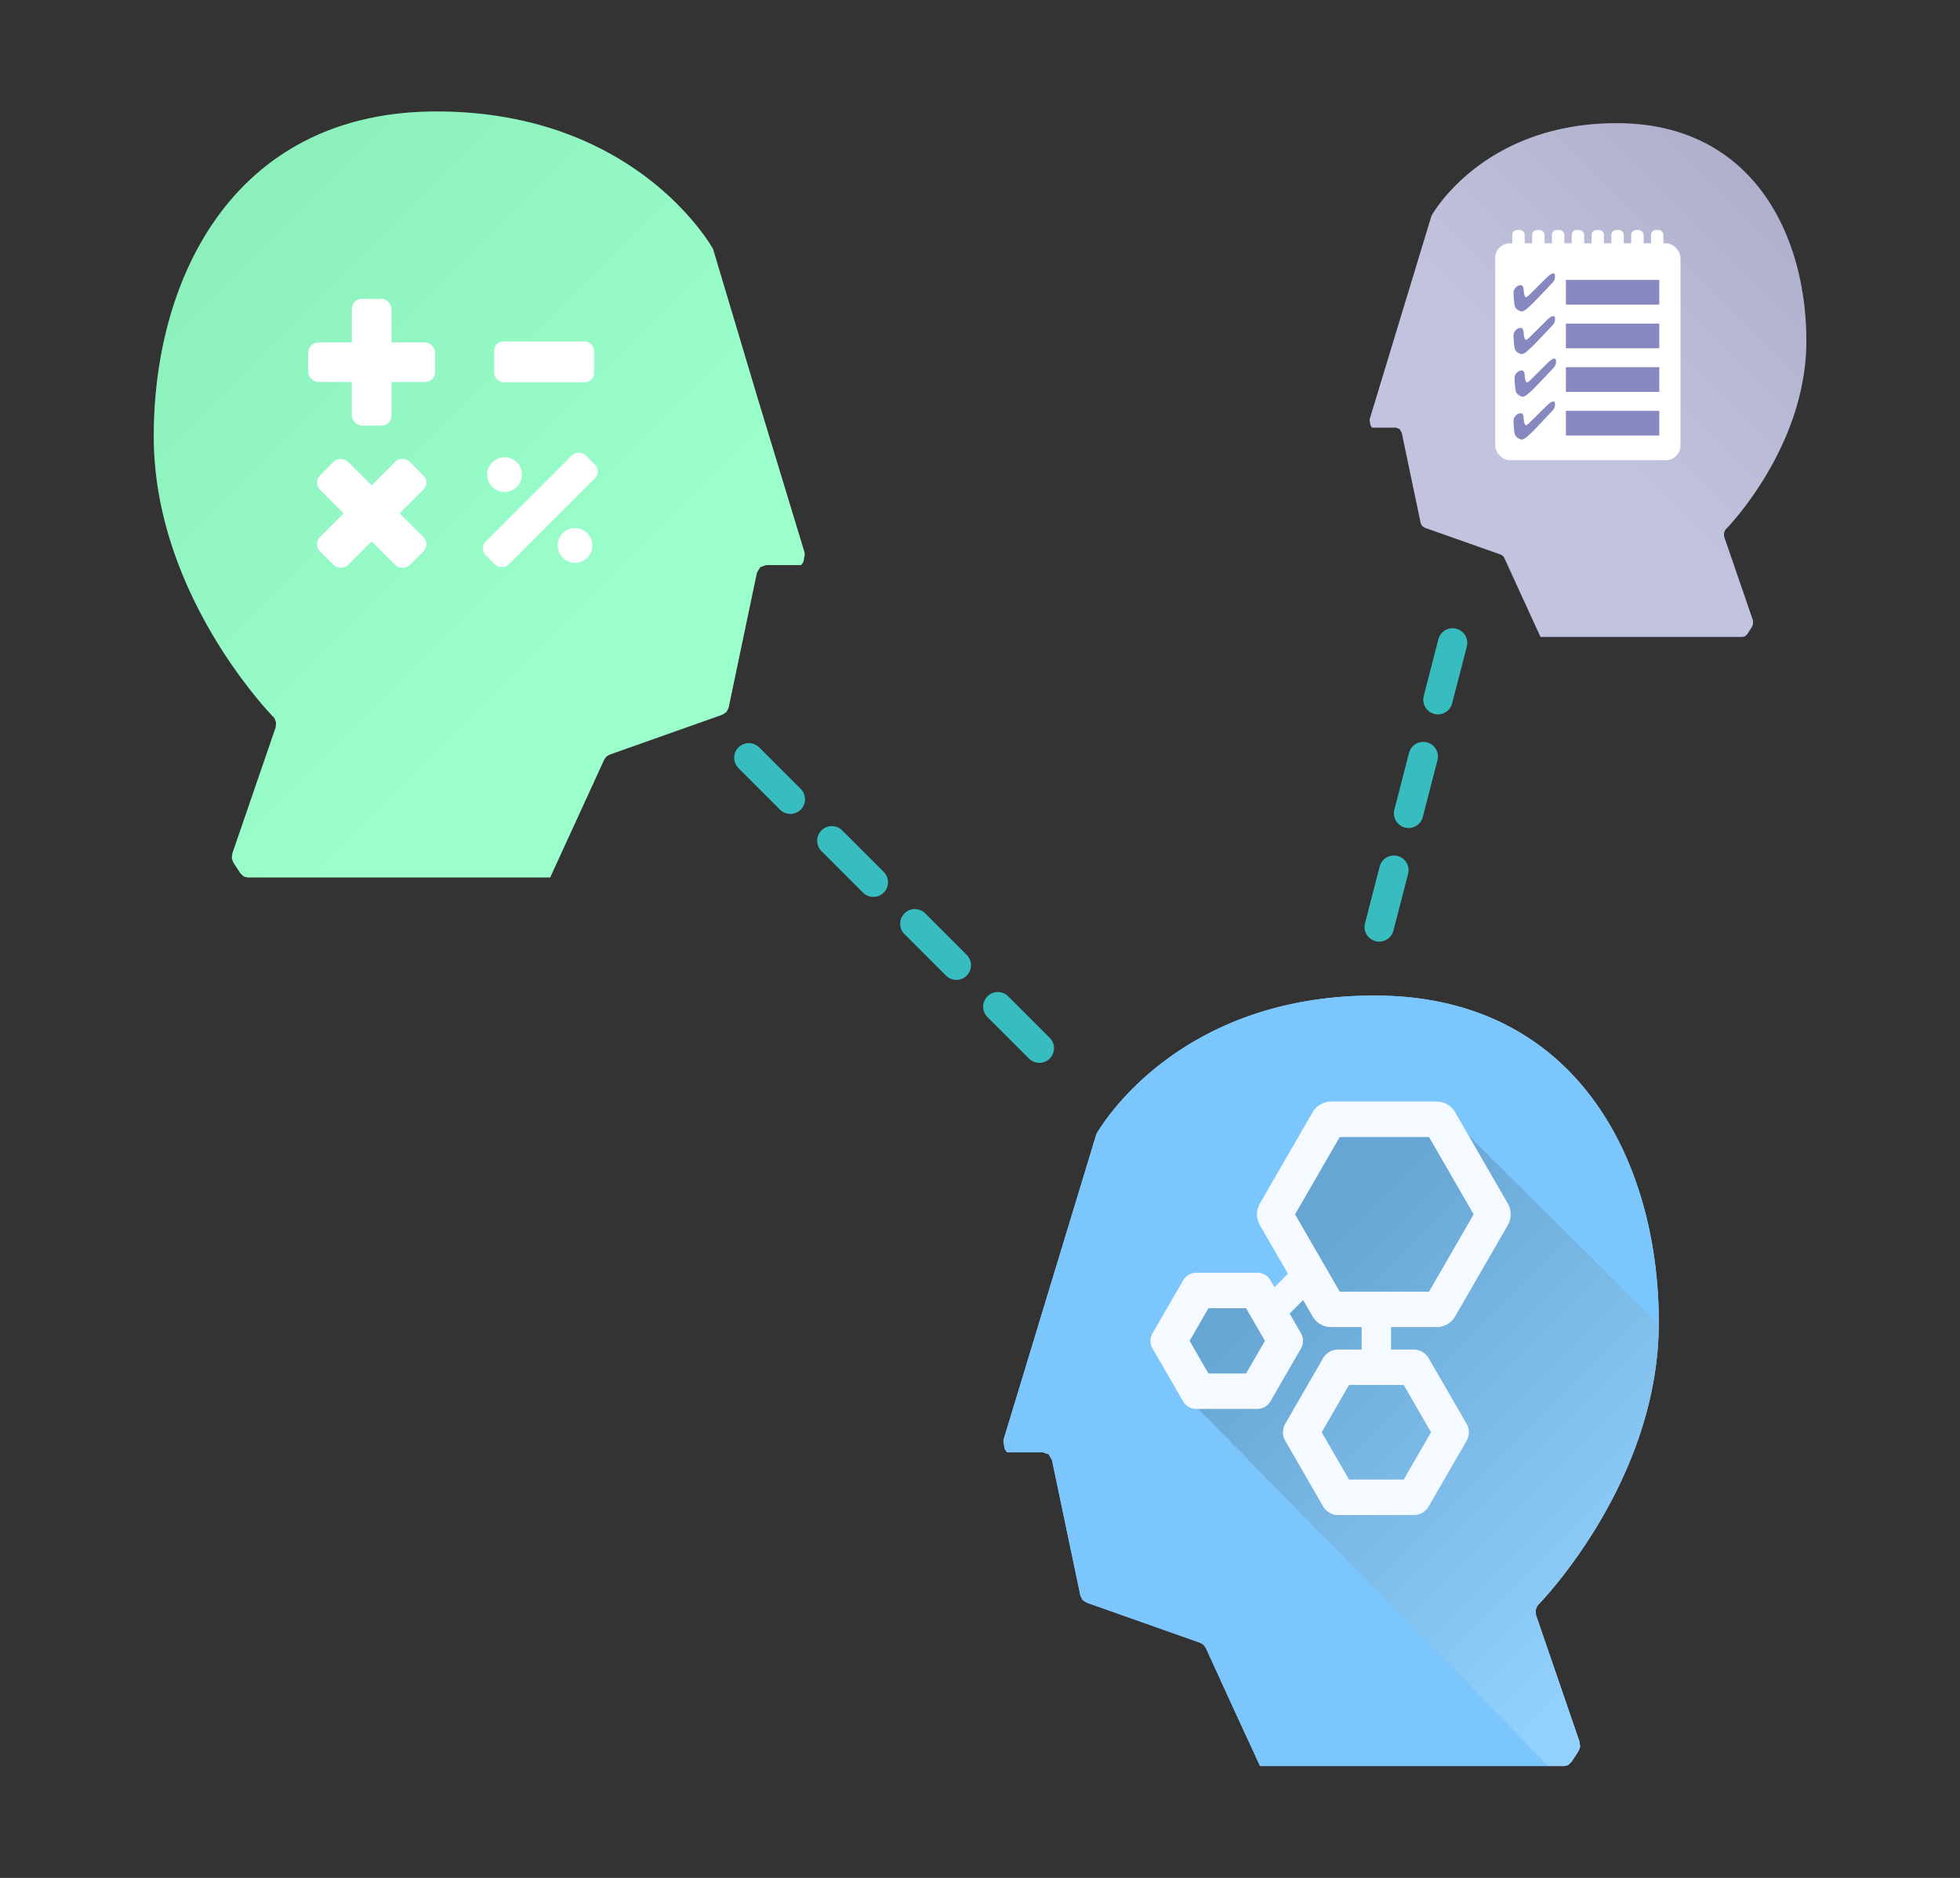 <svg xmlns="http://www.w3.org/2000/svg" xmlns:xlink="http://www.w3.org/1999/xlink" viewBox="0 0 667.95 640.12"><rect x="0" y="0" width="667.95" height="640.12" fill="#333333" stroke="none"/><defs><style>.cls-1,.cls-10,.cls-18,.cls-19{fill:none;}.cls-2{isolation:isolate;}.cls-3{fill:#f4faff;}.cls-4{fill:#8789c0;}.cls-5{opacity:0.49;}.cls-14,.cls-17,.cls-5,.cls-8{mix-blend-mode:multiply;}.cls-6{fill:url(#linear-gradient);}.cls-7{fill:#87ffc1;}.cls-17,.cls-8{opacity:0.17;}.cls-9{fill:url(#linear-gradient-2);}.cls-10{stroke:#37bdc0;stroke-linecap:round;stroke-linejoin:round;stroke-width:10px;stroke-dasharray:20 20;}.cls-11{fill:#fff;}.cls-12{fill:#8688bf;}.cls-13{fill:#7cc6fe;}.cls-14{opacity:0.25;}.cls-15{fill:url(#linear-gradient-3);}.cls-16{clip-path:url(#clip-path);}.cls-17{fill:url(#linear-gradient-4);}.cls-18,.cls-19{stroke:#f4faff;stroke-miterlimit:10;}.cls-18{stroke-width:10.02px;}.cls-19{stroke-width:4.13px;}</style><linearGradient id="linear-gradient" x1="535.89" y1="149.65" x2="1023.38" y2="-337.84" gradientUnits="userSpaceOnUse"><stop offset="0" stop-color="#fff"/><stop offset="1"/></linearGradient><linearGradient id="linear-gradient-2" x1="191.72" y1="219.02" x2="-183.39" y2="-156.09" xlink:href="#linear-gradient"/><linearGradient id="linear-gradient-3" x1="474.2" y1="472.44" x2="908.08" y2="38.55" xlink:href="#linear-gradient"/><clipPath id="clip-path"><path class="cls-1" d="M468.4,339.36c69,0,96.9,56.56,96.9,111.42S524,547.25,524,547.25l-.13.21a2.17,2.17,0,0,0-.1.23l-.23.58-.23.58v.1l.06.62.06.62a2.18,2.18,0,0,0,0,.25,2.14,2.14,0,0,0,.07.24l7.39,21.52,7.39,21.52a2.18,2.18,0,0,1,.07.23,2.15,2.15,0,0,1,0,.24l.06.6.06.6v.1l-.21.57-.21.57a2.12,2.12,0,0,1-.1.22l-.12.21-1.08,1.66-1.08,1.66-.16.21-.18.19-.49.45-.49.45,0,0,0,0-.64.16-.64.16-.26,0-.27,0H429.42L420.2,582,411,561.88l-.1-.19-.12-.18-.32-.43-.32-.43,0,0,0,0-.46-.28-.46-.28-.19-.1-.2-.08-19.15-6.77-19.15-6.77-.25-.11-.24-.14-.56-.38-.56-.38,0,0,0,0-.3-.61-.3-.61a2.13,2.13,0,0,1-.18-.52l-4.79-22.84-4.79-22.84a2.13,2.13,0,0,0-.27-.67l-.47-.77-.47-.77-.84-.3-.84-.3a2.14,2.14,0,0,0-.71-.12H343.17l-.23-.32-.23-.32a2.14,2.14,0,0,1-.39-.91l-.16-.93-.16-.93a2.13,2.13,0,0,1,.06-1l15.79-52,15.79-52S399.39,339.36,468.4,339.36Z"/></clipPath><linearGradient id="linear-gradient-4" x1="567.49" y1="546.45" x2="445.36" y2="424.31" xlink:href="#linear-gradient"/></defs><title>Artboard 2 copy 7</title><g class="cls-2"><g id="Layer_1" data-name="Layer 1"><path class="cls-3" d="M734.55,695a5.15,5.15,0,0,0,4.58-2.49l17.94-31a5.22,5.22,0,0,0,0-5.25l-17.94-30.84a5.09,5.09,0,0,0-4.58-2.41H698.66a5.1,5.1,0,0,0-4.58,2.43l-17.94,31a5.19,5.19,0,0,0,0,5.24l9.22,16-7.63,7.61-1.58-2.7a3,3,0,0,0-2.66-1.51H652.63a3,3,0,0,0-2.66,1.5l-10.43,18a3.06,3.06,0,0,0,0,3.07l10.43,18a3,3,0,0,0,2.66,1.43h20.86a3,3,0,0,0,2.66-1.44l10.43-18a3,3,0,0,0,0-3.05l-3.67-6.34,7.63-7.62,3.53,6a5.16,5.16,0,0,0,4.58,2.5h10.28v12h-8a3.84,3.84,0,0,0-3.29,1.94l-12.9,22.36a3.82,3.82,0,0,0,0,3.81l12.9,22.16A3.65,3.65,0,0,0,701,759h25.8a3.64,3.64,0,0,0,3.29-1.72L743,735a3.72,3.72,0,0,0,0-3.76l-12.9-22.36a3.82,3.82,0,0,0-3.29-1.91h-7.84V695Zm-65.06,18H656.64l-6.42-11,6.42-11h12.84l6.42,11Zm63,20-9.31,16H704.57l-9.31-16,9.31-16H723.2Zm-46.33-74,15.21-26h30.43L747,659l-15.21,26H701.39Z"/><path class="cls-4" d="M551,42c46,0,64.58,37.69,64.58,74.25S588,180.56,588,180.56l-.09.14-.07.15-.15.39-.15.39v.07l0,.42,0,.42a1.45,1.45,0,0,0,0,.17,1.43,1.43,0,0,0,0,.16l4.93,14.34,4.93,14.34a1.46,1.46,0,0,1,0,.16,1.43,1.43,0,0,1,0,.16l0,.4,0,.4v.07l-.14.38-.14.38-.06.15-.08.14-.72,1.11-.72,1.11-.11.14-.12.13-.32.3-.32.3h0l0,0-.43.11-.43.11-.17,0H525l-6.15-13.41-6.14-13.41-.07-.13-.08-.12-.21-.29-.21-.29,0,0,0,0-.31-.18-.31-.18-.13-.07-.13-.05-12.76-4.51-12.76-4.51-.17-.07-.16-.09-.38-.25-.38-.25,0,0,0,0-.2-.41-.2-.41a1.42,1.42,0,0,1-.12-.34l-3.19-15.22-3.19-15.22a1.42,1.42,0,0,0-.18-.45l-.31-.51-.31-.51-.56-.2-.56-.2-.23-.06-.24,0h-7.76l-.16-.21-.16-.21a1.42,1.42,0,0,1-.26-.6l-.11-.62-.11-.62a1.42,1.42,0,0,1,0-.66l10.52-34.63,10.52-34.63S505,42,551,42Z"/><g class="cls-5"><path class="cls-6" d="M551,42c46,0,64.58,37.69,64.58,74.25S588,180.56,588,180.56l-.09.14-.07.15-.15.39-.15.39v.07l0,.42,0,.42a1.45,1.45,0,0,0,0,.17,1.43,1.43,0,0,0,0,.16l4.93,14.34,4.93,14.34a1.46,1.46,0,0,1,0,.16,1.43,1.43,0,0,1,0,.16l0,.4,0,.4v.07l-.14.38-.14.38-.06.15-.08.14-.72,1.11-.72,1.11-.11.14-.12.13-.32.3-.32.3h0l0,0-.43.11-.43.11-.17,0H525l-6.15-13.41-6.14-13.41-.07-.13-.08-.12-.21-.29-.21-.29,0,0,0,0-.31-.18-.31-.18-.13-.07-.13-.05-12.76-4.51-12.76-4.51-.17-.07-.16-.09-.38-.25-.38-.25,0,0,0,0-.2-.41-.2-.41a1.42,1.42,0,0,1-.12-.34l-3.19-15.22-3.19-15.22a1.42,1.42,0,0,0-.18-.45l-.31-.51-.31-.51-.56-.2-.56-.2-.23-.06-.24,0h-7.76l-.16-.21-.16-.21a1.42,1.42,0,0,1-.26-.6l-.11-.62-.11-.62a1.42,1.42,0,0,1,0-.66l10.52-34.63,10.52-34.63S505,42,551,42Z"/></g><path class="cls-7" d="M148.73,38C80.13,38,52.4,94.2,52.4,148.74s41,95.91,41,95.91l.13.21a2.16,2.16,0,0,1,.1.23l.23.58.23.58v.1l-.06.62-.06.62a2.17,2.17,0,0,1,0,.25,2.13,2.13,0,0,1-.07.24l-7.35,21.39-7.35,21.39a2.17,2.17,0,0,0-.07.23,2.14,2.14,0,0,0,0,.24l-.06.6-.06.6v.1l.21.56.21.56a2.11,2.11,0,0,0,.09.22l.12.21,1.07,1.65,1.07,1.65.16.21.18.19.48.45.48.45,0,0,0,0,.64.16.64.16.26,0,.26,0H187.49l9.17-20,9.17-20,.1-.19.12-.18.31-.43.31-.43,0,0,0,0,.46-.27.46-.27.19-.1.2-.08,19-6.73,19-6.73.25-.11.23-.14.56-.38.56-.38,0,0,0,0,.3-.61.3-.61a2.12,2.12,0,0,0,.18-.51l4.76-22.71,4.76-22.71a2.12,2.12,0,0,1,.27-.67l.46-.76.46-.76.84-.3.84-.3a2.13,2.13,0,0,1,.71-.12h11.58l.23-.32.23-.32a2.12,2.12,0,0,0,.39-.9l.16-.93.16-.93a2.12,2.12,0,0,0-.06-1l-15.7-51.66L243,84.88S217.34,38,148.73,38Z"/><g class="cls-8"><path class="cls-9" d="M148.73,38C80.13,38,52.4,94.2,52.4,148.74s41,95.91,41,95.91l.13.21a2.16,2.16,0,0,1,.1.23l.23.58.23.58v.1l-.06.62-.06.62a2.17,2.17,0,0,1,0,.25,2.13,2.13,0,0,1-.07.24l-7.35,21.39-7.35,21.39a2.17,2.17,0,0,0-.07.23,2.14,2.14,0,0,0,0,.24l-.06.6-.06.6v.1l.21.56.21.56a2.11,2.11,0,0,0,.09.22l.12.21,1.07,1.65,1.07,1.65.16.21.18.19.48.45.48.45,0,0,0,0,.64.16.64.16.26,0,.26,0H187.49l9.17-20,9.17-20,.1-.19.12-.18.31-.43.31-.43,0,0,0,0,.46-.27.46-.27.19-.1.2-.08,19-6.73,19-6.73.25-.11.23-.14.56-.38.56-.38,0,0,0,0,.3-.61.3-.61a2.12,2.12,0,0,0,.18-.51l4.76-22.71,4.76-22.71a2.12,2.12,0,0,1,.27-.67l.46-.76.46-.76.84-.3.84-.3a2.13,2.13,0,0,1,.71-.12h11.58l.23-.32.23-.32a2.12,2.12,0,0,0,.39-.9l.16-.93.16-.93a2.12,2.12,0,0,0-.06-1l-15.7-51.66L243,84.88S217.34,38,148.73,38Z"/></g><line class="cls-10" x1="255.2" y1="258.31" x2="355.71" y2="358.82"/><line class="cls-10" x1="495.03" y1="219.15" x2="468.88" y2="320.42"/><rect class="cls-11" x="160.06" y="168.3" width="48.17" height="11.07" rx="3.29" ry="3.29" transform="translate(-68.99 181.1) rotate(-45)"/><circle class="cls-11" cx="171.96" cy="161.79" r="5.92"/><circle class="cls-11" cx="195.96" cy="185.94" r="5.92"/><rect class="cls-11" x="119.91" y="101.86" width="13.5" height="43.23" rx="3.44" ry="3.44"/><rect class="cls-11" x="105.05" y="116.72" width="43.23" height="13.49" rx="3.44" ry="3.44"/><rect class="cls-11" x="168.41" y="116.39" width="34.04" height="13.89" rx="3.1" ry="3.1"/><rect class="cls-11" x="105.05" y="168.25" width="43.23" height="13.5" rx="3.44" ry="3.44" transform="translate(-86.64 140.81) rotate(-45)"/><rect class="cls-11" x="119.92" y="153.39" width="13.5" height="43.23" rx="3.44" ry="3.44" transform="translate(-86.65 140.84) rotate(-45)"/><rect class="cls-11" x="509.56" y="82.93" width="63.13" height="73.94" rx="5.01" ry="5.01"/><rect class="cls-11" x="515.37" y="78.41" width="4.23" height="8.06" rx="1.65" ry="1.65"/><rect class="cls-11" x="522.13" y="78.41" width="4.23" height="8.06" rx="1.65" ry="1.65"/><rect class="cls-11" x="528.88" y="78.41" width="4.23" height="8.06" rx="1.65" ry="1.65"/><rect class="cls-11" x="535.63" y="78.41" width="4.23" height="8.06" rx="1.65" ry="1.65"/><rect class="cls-11" x="542.39" y="78.41" width="4.23" height="8.06" rx="1.65" ry="1.65"/><rect class="cls-11" x="549.14" y="78.41" width="4.23" height="8.06" rx="1.65" ry="1.65"/><rect class="cls-11" x="555.9" y="78.41" width="4.23" height="8.06" rx="1.65" ry="1.65"/><rect class="cls-11" x="562.65" y="78.41" width="4.23" height="8.06" rx="1.65" ry="1.65"/><rect class="cls-12" x="533.64" y="95.42" width="31.83" height="8.41"/><rect class="cls-12" x="533.64" y="110.3" width="31.83" height="8.41"/><rect class="cls-12" x="533.64" y="125.17" width="31.83" height="8.41"/><rect class="cls-12" x="533.64" y="140.05" width="31.83" height="8.41"/><path class="cls-12" d="M529.93,94.46a2.94,2.94,0,0,1-.94,2l-.1.1-5.49,5.78a33.74,33.74,0,0,1-3,2.84,3.73,3.73,0,0,1-1.73,1,2.64,2.64,0,0,1-1.32-.5,2.53,2.53,0,0,1-1-1,8.18,8.18,0,0,1-.37-1.88,25.94,25.94,0,0,1-.17-3.12,2.39,2.39,0,0,1,.76-1.69,2.33,2.33,0,0,1,1.69-.78q.88,0,1,1.61c0,.12,0,.21,0,.27a8.12,8.12,0,0,0,.33,1.72c.13.33.29.49.51.49a1.16,1.16,0,0,0,.5-.29,11.54,11.54,0,0,0,.87-.79l5.64-5.59a8.65,8.65,0,0,1,1.27-1.07,1.87,1.87,0,0,1,1-.36.43.43,0,0,1,.42.22,1.62,1.62,0,0,1,.13.74Z"/><path class="cls-12" d="M529.93,109a2.93,2.93,0,0,1-.94,2l-.1.1-5.49,5.78a34.33,34.33,0,0,1-3,2.84,3.72,3.72,0,0,1-1.73,1,2.62,2.62,0,0,1-1.32-.5,2.52,2.52,0,0,1-1-1,8.18,8.18,0,0,1-.37-1.88,26,26,0,0,1-.17-3.12,2.39,2.39,0,0,1,.76-1.69,2.33,2.33,0,0,1,1.69-.77q.88,0,1,1.61c0,.12,0,.21,0,.27a8.1,8.1,0,0,0,.33,1.72c.13.33.29.49.51.49a1.17,1.17,0,0,0,.5-.29,11.19,11.19,0,0,0,.87-.79l5.64-5.58a8.52,8.52,0,0,1,1.27-1.07,1.86,1.86,0,0,1,1-.37.44.44,0,0,1,.42.22,1.61,1.61,0,0,1,.13.75Z"/><path class="cls-12" d="M529.93,138.05a2.94,2.94,0,0,1-.94,2l-.1.1L523.4,146a34,34,0,0,1-3,2.84,3.71,3.71,0,0,1-1.73,1,2.62,2.62,0,0,1-1.32-.5,2.53,2.53,0,0,1-1-1,8.2,8.2,0,0,1-.37-1.88,26,26,0,0,1-.17-3.12,2.39,2.39,0,0,1,.76-1.69,2.33,2.33,0,0,1,1.69-.78q.88,0,1,1.61c0,.12,0,.22,0,.27a8.09,8.09,0,0,0,.33,1.72c.13.33.29.49.51.49a1.16,1.16,0,0,0,.5-.29,11.11,11.11,0,0,0,.87-.79l5.64-5.58a8.52,8.52,0,0,1,1.27-1.07,1.86,1.86,0,0,1,1-.37.44.44,0,0,1,.42.22,1.61,1.61,0,0,1,.13.75Z"/><path class="cls-12" d="M530.27,123.52a2.94,2.94,0,0,1-.94,2l-.09.1-5.49,5.78a33.74,33.74,0,0,1-3,2.84,3.73,3.73,0,0,1-1.73,1,2.62,2.62,0,0,1-1.32-.5,2.53,2.53,0,0,1-1-1,8.2,8.2,0,0,1-.37-1.88,26.21,26.21,0,0,1-.17-3.12,2.39,2.39,0,0,1,.76-1.69,2.33,2.33,0,0,1,1.69-.78q.88,0,1,1.61c0,.12,0,.21,0,.27a8,8,0,0,0,.33,1.72c.12.33.29.49.51.49a1.15,1.15,0,0,0,.5-.29,11.42,11.42,0,0,0,.87-.79l5.64-5.59a8.48,8.48,0,0,1,1.27-1.07,1.86,1.86,0,0,1,1-.36.44.44,0,0,1,.42.22,1.62,1.62,0,0,1,.12.74Z"/><path class="cls-13" d="M468.4,339.36c69,0,96.9,56.56,96.9,111.42S524,547.25,524,547.25l-.13.21a2.17,2.17,0,0,0-.1.23l-.23.58-.23.58v.1l.06.62.06.62a2.18,2.18,0,0,0,0,.25,2.14,2.14,0,0,0,.07.24l7.39,21.52,7.39,21.52a2.18,2.18,0,0,1,.07.23,2.15,2.15,0,0,1,0,.24l.06.6.06.6v.1l-.21.57-.21.57a2.12,2.12,0,0,1-.1.22l-.12.21-1.08,1.66-1.08,1.66-.16.21-.18.19-.49.45-.49.45,0,0,0,0-.64.16-.64.16-.26,0-.27,0H429.42L420.2,582,411,561.88l-.1-.19-.12-.18-.32-.43-.32-.43,0,0,0,0-.46-.28-.46-.28-.19-.1-.2-.08-19.15-6.77-19.15-6.77-.25-.11-.24-.14-.56-.38-.56-.38,0,0,0,0-.3-.61-.3-.61a2.13,2.13,0,0,1-.18-.52l-4.79-22.84-4.79-22.84a2.13,2.13,0,0,0-.27-.67l-.47-.77-.47-.77-.84-.3-.84-.3a2.14,2.14,0,0,0-.71-.12H343.17l-.23-.32-.23-.32a2.14,2.14,0,0,1-.39-.91l-.16-.93-.16-.93a2.13,2.13,0,0,1,.06-1l15.79-52,15.79-52S399.39,339.36,468.4,339.36Z"/><g class="cls-14"><path class="cls-15" d="M468.4,339.36c69,0,96.9,56.56,96.9,111.42S524,547.25,524,547.25l-.13.21a2.17,2.17,0,0,0-.1.23l-.23.58-.23.58v.1l.06.62.06.62a2.18,2.18,0,0,0,0,.25,2.14,2.14,0,0,0,.07.24l7.39,21.52,7.39,21.52a2.18,2.18,0,0,1,.07.23,2.15,2.15,0,0,1,0,.24l.06.6.06.6v.1l-.21.57-.21.57a2.12,2.12,0,0,1-.1.22l-.12.21-1.08,1.66-1.08,1.66-.16.21-.18.19-.49.45-.49.45,0,0,0,0-.64.16-.64.16-.26,0-.27,0H429.42L420.2,582,411,561.88l-.1-.19-.12-.18-.32-.43-.32-.43,0,0,0,0-.46-.28-.46-.28-.19-.1-.2-.08-19.15-6.77-19.15-6.77-.25-.11-.24-.14-.56-.38-.56-.38,0,0,0,0-.3-.61-.3-.61a2.13,2.13,0,0,1-.18-.52l-4.79-22.84-4.79-22.84a2.13,2.13,0,0,0-.27-.67l-.47-.77-.47-.77-.84-.3-.84-.3a2.14,2.14,0,0,0-.71-.12H343.17l-.23-.32-.23-.32a2.14,2.14,0,0,1-.39-.91l-.16-.93-.16-.93a2.13,2.13,0,0,1,.06-1l15.79-52,15.79-52S399.39,339.36,468.4,339.36Z"/></g><path class="cls-13" d="M468.4,339.36c69,0,96.9,56.56,96.9,111.42S524,547.25,524,547.25l-.13.21a2.17,2.17,0,0,0-.1.23l-.23.58-.23.58v.1l.06.62.06.62a2.18,2.18,0,0,0,0,.25,2.14,2.14,0,0,0,.07.24l7.39,21.52,7.39,21.52a2.18,2.18,0,0,1,.07.23,2.15,2.15,0,0,1,0,.24l.06.6.06.6v.1l-.21.57-.21.57a2.12,2.12,0,0,1-.1.22l-.12.21-1.08,1.66-1.08,1.66-.16.21-.18.19-.49.45-.49.45,0,0,0,0-.64.16-.64.16-.26,0-.27,0H429.42L420.2,582,411,561.88l-.1-.19-.12-.18-.32-.43-.32-.43,0,0,0,0-.46-.28-.46-.28-.19-.1-.2-.08-19.15-6.77-19.15-6.77-.25-.11-.24-.14-.56-.38-.56-.38,0,0,0,0-.3-.61-.3-.61a2.13,2.13,0,0,1-.18-.52l-4.79-22.84-4.79-22.84a2.13,2.13,0,0,0-.27-.67l-.47-.77-.47-.77-.84-.3-.84-.3a2.14,2.14,0,0,0-.71-.12H343.17l-.23-.32-.23-.32a2.14,2.14,0,0,1-.39-.91l-.16-.93-.16-.93a2.13,2.13,0,0,1,.06-1l15.79-52,15.79-52S399.39,339.36,468.4,339.36Z"/><g class="cls-16"><path class="cls-17" d="M672,633h.35a5.26,5.26,0,0,0,4.58-2.61l17.94-31.06a5.28,5.28,0,0,0,0-5.28L676.9,563.31a4.27,4.27,0,0,0-.78-1,4.62,4.62,0,0,0-1.31-1.39,4.54,4.54,0,0,0-1.05-1,4.45,4.45,0,0,0-.49-.55A4.84,4.84,0,0,0,672,558a4.76,4.76,0,0,0-1.05-1,4.69,4.69,0,0,0-1.05-1,4.6,4.6,0,0,0-1.05-1,4.54,4.54,0,0,0-1.05-1,4.44,4.44,0,0,0-.49-.55,4.83,4.83,0,0,0-1.31-1.4,4.76,4.76,0,0,0-1.05-1,4.69,4.69,0,0,0-1.05-1,4.6,4.6,0,0,0-1.05-1,4.51,4.51,0,0,0-.49-.55A4.91,4.91,0,0,0,661,547a4.82,4.82,0,0,0-1.05-1,4.73,4.73,0,0,0-1.05-1,4.66,4.66,0,0,0-1.05-1,4.59,4.59,0,0,0-1.05-1,4.44,4.44,0,0,0-.49-.55A4.9,4.9,0,0,0,655,541a4.81,4.81,0,0,0-1.05-1,4.74,4.74,0,0,0-1.05-1,4.66,4.66,0,0,0-1.05-1,4.58,4.58,0,0,0-1.05-1,4.48,4.48,0,0,0-.49-.55A4.89,4.89,0,0,0,649,535a4.8,4.8,0,0,0-1.05-1,4.74,4.74,0,0,0-1.05-1,4.65,4.65,0,0,0-1.05-1,4.56,4.56,0,0,0-.49-.55A5,5,0,0,0,644,530a4.88,4.88,0,0,0-1.05-1,4.8,4.8,0,0,0-1.05-1,4.72,4.72,0,0,0-1.05-1,4.63,4.63,0,0,0-1.05-1,4.51,4.51,0,0,0-.49-.55A5,5,0,0,0,638,524a4.86,4.86,0,0,0-1.05-1,4.76,4.76,0,0,0-1.05-1,4.69,4.69,0,0,0-1.05-1,4.62,4.62,0,0,0-1.05-1,4.53,4.53,0,0,0-.49-.55A4.94,4.94,0,0,0,632,518a4.86,4.86,0,0,0-1.05-1,4.78,4.78,0,0,0-1.05-1,4.69,4.69,0,0,0-1.05-1,4.6,4.6,0,0,0-1.05-1,4.53,4.53,0,0,0-.49-.55A4.93,4.93,0,0,0,626,512a4.84,4.84,0,0,0-1.05-1,4.76,4.76,0,0,0-1.05-1,4.68,4.68,0,0,0-1.05-1,4.62,4.62,0,0,0-.49-.55A5,5,0,0,0,621,507a4.9,4.9,0,0,0-1.05-1,4.83,4.83,0,0,0-1.05-1,4.75,4.75,0,0,0-1.05-1,4.66,4.66,0,0,0-1.05-1,4.55,4.55,0,0,0-.49-.55A5,5,0,0,0,615,501a4.9,4.9,0,0,0-1.05-1,4.81,4.81,0,0,0-1.05-1,4.73,4.73,0,0,0-1.05-1,4.66,4.66,0,0,0-1.05-1,4.61,4.61,0,0,0-.49-.55A5,5,0,0,0,609,495a4.91,4.91,0,0,0-1.05-1,4.81,4.81,0,0,0-1.05-1,4.72,4.72,0,0,0-1.05-1,4.67,4.67,0,0,0-1.05-1,4.61,4.61,0,0,0-.49-.55A5,5,0,0,0,603,489a4.88,4.88,0,0,0-1.05-1,4.8,4.8,0,0,0-1.05-1,4.71,4.71,0,0,0-1.05-1,4.62,4.62,0,0,0-.49-.55,5,5,0,0,0-1.31-1.4,5,5,0,0,0-1.05-1,4.87,4.87,0,0,0-1.05-1,4.78,4.78,0,0,0-1.05-1,4.71,4.71,0,0,0-1.05-1,4.6,4.6,0,0,0-.49-.55,5,5,0,0,0-1.31-1.4,4.94,4.94,0,0,0-1.05-1,4.87,4.87,0,0,0-1.05-1,4.79,4.79,0,0,0-1.05-1,4.71,4.71,0,0,0-1.05-1,4.62,4.62,0,0,0-.49-.55,5,5,0,0,0-1.31-1.4,4.93,4.93,0,0,0-1.05-1,4.84,4.84,0,0,0-1.05-1,4.76,4.76,0,0,0-1.05-1,4.66,4.66,0,0,0-.49-.55,5.09,5.09,0,0,0-1.31-1.4,5,5,0,0,0-1.05-1,4.91,4.91,0,0,0-1.05-1,4.83,4.83,0,0,0-1.05-1,4.75,4.75,0,0,0-1.05-1,4.63,4.63,0,0,0-.49-.55,5.07,5.07,0,0,0-1.31-1.4,5,5,0,0,0-1.05-1,4.92,4.92,0,0,0-1.05-1,4.84,4.84,0,0,0-1.05-1,4.75,4.75,0,0,0-1.05-1,4.68,4.68,0,0,0-.49-.55,5.07,5.07,0,0,0-1.31-1.4,5,5,0,0,0-1.05-1,4.89,4.89,0,0,0-1.05-1,4.81,4.81,0,0,0-1.05-1,4.74,4.74,0,0,0-1.05-1,4.68,4.68,0,0,0-.49-.55,5.05,5.05,0,0,0-1.31-1.4,5,5,0,0,0-1.05-1,4.89,4.89,0,0,0-1.05-1,4.79,4.79,0,0,0-1.05-1,4.7,4.7,0,0,0-.49-.55,5.13,5.13,0,0,0-1.31-1.4,5,5,0,0,0-1.05-1,5,5,0,0,0-1.05-1,4.87,4.87,0,0,0-1.05-1,4.79,4.79,0,0,0-1.05-1,4.73,4.73,0,0,0-.49-.55,5.12,5.12,0,0,0-1.31-1.4,5,5,0,0,0-1.05-1,5,5,0,0,0-1.05-1,4.86,4.86,0,0,0-1.05-1,13.71,13.71,0,0,1-1.54-1.57,5.11,5.11,0,0,0-1.31-1.4,5,5,0,0,0-1.05-1,4.94,4.94,0,0,0-1.05-1,4.85,4.85,0,0,0-1.05-1,4.7,4.7,0,0,0-.49-.55,5.18,5.18,0,0,0-1.31-1.4,5.1,5.1,0,0,0-1.05-1,5,5,0,0,0-1.05-1,4.92,4.92,0,0,0-1.05-1,4.84,4.84,0,0,0-1.05-1,4.76,4.76,0,0,0-.49-.55,5.17,5.17,0,0,0-1.31-1.4,5.1,5.1,0,0,0-1.05-1,5,5,0,0,0-1.05-1,4.92,4.92,0,0,0-1.05-1,4.84,4.84,0,0,0-1.05-1,4.78,4.78,0,0,0-.49-.55,5.16,5.16,0,0,0-1.31-1.4,5.08,5.08,0,0,0-1.05-1,5,5,0,0,0-1.05-1,4.9,4.9,0,0,0-1.05-1,4.82,4.82,0,0,0-1.05-1,4.76,4.76,0,0,0-.49-.55,5.15,5.15,0,0,0-1.31-1.4,5.06,5.06,0,0,0-1.05-1,5,5,0,0,0-1.05-1,4.89,4.89,0,0,0-1.05-1,4.78,4.78,0,0,0-.49-.55,5.22,5.22,0,0,0-1.31-1.4,5.14,5.14,0,0,0-1.05-1,5,5,0,0,0-1.05-1,5,5,0,0,0-1.05-1,4.88,4.88,0,0,0-1.05-1,4.83,4.83,0,0,0-.49-.55,5.22,5.22,0,0,0-1.31-1.4,5.11,5.11,0,0,0-1.05-1,5,5,0,0,0-1.05-1,5,5,0,0,0-1.05-1,4.87,4.87,0,0,0-1.05-1,4.81,4.81,0,0,0-.49-.55,5.2,5.2,0,0,0-1.31-1.4,5.13,5.13,0,0,0-1.05-1,5.05,5.05,0,0,0-1.05-1,5,5,0,0,0-1.05-1,4.87,4.87,0,0,0-.49-.55,5.28,5.28,0,0,0-1.32-1.41,5.19,5.19,0,0,0-1-1,5.09,5.09,0,0,0-1.05-1,5,5,0,0,0-1.05-1,13.91,13.91,0,0,1-1.54-1.56A5.27,5.27,0,0,0,495.2,381a5.19,5.19,0,0,0-1-1,5.27,5.27,0,0,0-4.2-2H453.72a5.12,5.12,0,0,0-4.58,2.46l-17.94,31a5.2,5.2,0,0,0,0,5.24l9.22,16-6.89,6.88a3.84,3.84,0,0,0-1.08-1.07,3.72,3.72,0,0,0-1-1,3.17,3.17,0,0,0-2.5-1.45H407.69a3.06,3.06,0,0,0-2.66,1.53L394.6,455.58a3.07,3.07,0,0,0,0,3.07L405,476.59a2.63,2.63,0,0,0,.61.7l.1.17a3.07,3.07,0,0,0,1.14,1.13,3,3,0,0,0,1,1,2.85,2.85,0,0,0,.56.64l.08.14a3.32,3.32,0,0,0,1.17,1.18,3.22,3.22,0,0,0,1,1,3.13,3.13,0,0,0,1.07,1,3,3,0,0,0,1,1,3,3,0,0,0,1,1,2.85,2.85,0,0,0,.56.65l.08.14a3.31,3.31,0,0,0,1.16,1.18,3.21,3.21,0,0,0,1.07,1,3.12,3.12,0,0,0,1,1,3,3,0,0,0,1,1,2.93,2.93,0,0,0,.55.64l.08.13a3.39,3.39,0,0,0,1.17,1.2,3.29,3.29,0,0,0,1,1,3.2,3.2,0,0,0,1.07,1,3.11,3.11,0,0,0,1,1,3,3,0,0,0,1,1,2.92,2.92,0,0,0,.55.64l.08.13a3.38,3.38,0,0,0,1.17,1.2,3.28,3.28,0,0,0,1,1,3.19,3.19,0,0,0,1.07,1,3.1,3.1,0,0,0,1,1,3,3,0,0,0,1,1,2.91,2.91,0,0,0,.55.64l.08.14a3.37,3.37,0,0,0,1.17,1.19,3.27,3.27,0,0,0,1,1,3.17,3.17,0,0,0,1.07,1,3.09,3.09,0,0,0,1,1,3,3,0,0,0,.55.63l.07.13a3.44,3.44,0,0,0,1.18,1.21,3.34,3.34,0,0,0,1,1,3.26,3.26,0,0,0,1,1,3.17,3.17,0,0,0,1.07,1,3.08,3.08,0,0,0,1,1,3,3,0,0,0,.55.63l.07.13a3.44,3.44,0,0,0,1.18,1.21,3.33,3.33,0,0,0,1,1,3.24,3.24,0,0,0,1,1,3.15,3.15,0,0,0,1.07,1,3.07,3.07,0,0,0,1,1,3,3,0,0,0,.55.64l.07.13a3.42,3.42,0,0,0,1.18,1.21,3.32,3.32,0,0,0,1,1,3.24,3.24,0,0,0,1,1,3.14,3.14,0,0,0,1.07,1,3.06,3.06,0,0,0,1,1,2.94,2.94,0,0,0,.55.64l.08.13a3.41,3.41,0,0,0,1.18,1.2,3.31,3.31,0,0,0,1,1,3.22,3.22,0,0,0,1,1,3.13,3.13,0,0,0,1.07,1,3,3,0,0,0,.54.63l.07.12a3.49,3.49,0,0,0,1.19,1.22,3.38,3.38,0,0,0,1,1,3.29,3.29,0,0,0,1,1,3.21,3.21,0,0,0,1.07,1,3.12,3.12,0,0,0,1,1,3,3,0,0,0,.54.63l.07.12a3.48,3.48,0,0,0,1.19,1.22,3.37,3.37,0,0,0,1,1,3.29,3.29,0,0,0,1,1,3.19,3.19,0,0,0,1.07,1,3.11,3.11,0,0,0,1,1,3,3,0,0,0,.55.63l.07.12a3.47,3.47,0,0,0,1.19,1.22,3.36,3.36,0,0,0,1,1,3.27,3.27,0,0,0,1,1,3.18,3.18,0,0,0,1.07,1,3.07,3.07,0,0,0,.54.62l.07.11a3.55,3.55,0,0,0,1.2,1.24,3.44,3.44,0,0,0,1,1,3.35,3.35,0,0,0,1,1,3.26,3.26,0,0,0,1,1,3.17,3.17,0,0,0,1.07,1,3.05,3.05,0,0,0,.54.62l.07.12a3.54,3.54,0,0,0,1.2,1.23,3.43,3.43,0,0,0,1,1,3.33,3.33,0,0,0,1,1,3.25,3.25,0,0,0,1,1,3.16,3.16,0,0,0,1.07,1,3.06,3.06,0,0,0,.54.62l.07.12a3.53,3.53,0,0,0,1.19,1.23,3.42,3.42,0,0,0,1,1,3.32,3.32,0,0,0,1,1,3.24,3.24,0,0,0,1,1,3.15,3.15,0,0,0,1.07,1,3,3,0,0,0,.54.62l.07.12a3.51,3.51,0,0,0,1.19,1.23,3.4,3.4,0,0,0,1,1,3.31,3.31,0,0,0,1,1,3.23,3.23,0,0,0,1,1,3.16,3.16,0,0,0,.57.66l0,.08a3.6,3.6,0,0,0,1.21,1.25,3.47,3.47,0,0,0,1,1,3.39,3.39,0,0,0,1,1,3.3,3.3,0,0,0,1,1,3.21,3.21,0,0,0,1.07,1,3.11,3.11,0,0,0,.53.61l.06.11a3.59,3.59,0,0,0,1.2,1.24,3.47,3.47,0,0,0,1,1,3.38,3.38,0,0,0,1,1,3.3,3.3,0,0,0,1,1,3.2,3.2,0,0,0,1.07,1,3.11,3.11,0,0,0,.53.62l.06.11a3.57,3.57,0,0,0,1.2,1.24,3.46,3.46,0,0,0,1,1,3.37,3.37,0,0,0,1,1,3.28,3.28,0,0,0,1,1,3.21,3.21,0,0,0,.57.65l0,.07a3.65,3.65,0,0,0,1.21,1.26,3.54,3.54,0,0,0,1,1,3.45,3.45,0,0,0,1,1,3.35,3.35,0,0,0,1,1,3.27,3.27,0,0,0,1,1,3.18,3.18,0,0,0,.57.65l0,.07a3.64,3.64,0,0,0,1.21,1.26,3.52,3.52,0,0,0,1,1,3.43,3.43,0,0,0,1,1,3.35,3.35,0,0,0,1,1,3.26,3.26,0,0,0,1,1,3.19,3.19,0,0,0,.57.66l0,.07a3.63,3.63,0,0,0,1.21,1.25,3.52,3.52,0,0,0,1,1,3.42,3.42,0,0,0,1,1,3.33,3.33,0,0,0,1,1,3.24,3.24,0,0,0,1,1,3.16,3.16,0,0,0,.57.66l0,.07a3.62,3.62,0,0,0,1.21,1.25,3.5,3.5,0,0,0,1,1,3.41,3.41,0,0,0,1,1,3.32,3.32,0,0,0,1,1,3.25,3.25,0,0,0,.57.65l0,.06a3.7,3.7,0,0,0,1.22,1.27,3.57,3.57,0,0,0,1,1,3.49,3.49,0,0,0,1,1,3.39,3.39,0,0,0,1,1,3.3,3.3,0,0,0,1,1,3.22,3.22,0,0,0,.57.65l0,.06a3.69,3.69,0,0,0,1.22,1.27,3.56,3.56,0,0,0,1,1,3.47,3.47,0,0,0,1,1,3.39,3.39,0,0,0,1,1,3.3,3.3,0,0,0,1,1,3.22,3.22,0,0,0,.57.65l0,.06a3.68,3.68,0,0,0,1.22,1.27,3.55,3.55,0,0,0,1,1,3.46,3.46,0,0,0,1,1,3.37,3.37,0,0,0,1,1,3.28,3.28,0,0,0,1,1,3.21,3.21,0,0,0,.57.65l0,.07a3.67,3.67,0,0,0,1.22,1.26,3.55,3.55,0,0,0,1,1,3.45,3.45,0,0,0,1,1,3.36,3.36,0,0,0,1,1,3.31,3.31,0,0,0,.56.65l0,.05a3.76,3.76,0,0,0,1.23,1.28,3.62,3.62,0,0,0,1,1,3.53,3.53,0,0,0,1,1,3.44,3.44,0,0,0,1,1,3.35,3.35,0,0,0,1,1,3.28,3.28,0,0,0,.56.65l0,.06a3.74,3.74,0,0,0,1.23,1.28,3.61,3.61,0,0,0,1,1,3.52,3.52,0,0,0,1,1,3.43,3.43,0,0,0,1,1,3.34,3.34,0,0,0,1,1,3.26,3.26,0,0,0,.56.65l0,.06a3.73,3.73,0,0,0,1.22,1.28,3.6,3.6,0,0,0,1,1,3.51,3.51,0,0,0,1,1,3.42,3.42,0,0,0,1,1,3.36,3.36,0,0,0,.56.64l0,0a3.81,3.81,0,0,0,1.24,1.3,3.67,3.67,0,0,0,1,1,3.58,3.58,0,0,0,1,1,3.49,3.49,0,0,0,1,1,3.41,3.41,0,0,0,1,1,3.33,3.33,0,0,0,.56.64l0,0a3.8,3.8,0,0,0,1.24,1.29,3.66,3.66,0,0,0,1,1A3.16,3.16,0,0,0,590,661h10.86a4,4,0,0,0,.48.37,3.94,3.94,0,0,0,1,1,3.85,3.85,0,0,0,1,1,3.76,3.76,0,0,0,1,1,3.65,3.65,0,0,0,.53.62h0a4.12,4.12,0,0,0,1.28,1.36,4,4,0,0,0,1,1,3.94,3.94,0,0,0,1,1,3.84,3.84,0,0,0,1,1,3.73,3.73,0,0,0,.53.61,4.21,4.21,0,0,0,1.29,1.37,4.1,4.1,0,0,0,1,1,4,4,0,0,0,1,1,3.91,3.91,0,0,0,1,1,3.83,3.83,0,0,0,1,1,3.74,3.74,0,0,0,.53.61,4.2,4.2,0,0,0,1.29,1.37,4.08,4.08,0,0,0,1,1,4,4,0,0,0,1,1,3.91,3.91,0,0,0,1,1,3.82,3.82,0,0,0,1,1,3.72,3.72,0,0,0,.53.61,4.19,4.19,0,0,0,1.29,1.37,4.08,4.08,0,0,0,1,1,4,4,0,0,0,1,1,3.89,3.89,0,0,0,1,1,3.81,3.81,0,0,0,.53.6,4.27,4.27,0,0,0,1.29,1.38,4.16,4.16,0,0,0,1,1,4.06,4.06,0,0,0,1,1,4,4,0,0,0,1,1,3.88,3.88,0,0,0,1,1,3.79,3.79,0,0,0,.53.6,4.26,4.26,0,0,0,1.29,1.38,4.14,4.14,0,0,0,1,1,3.84,3.84,0,0,0,3.07,1.64h26.15a3.74,3.74,0,0,0,3.29-1.83l12.9-22.31a3.77,3.77,0,0,0,0-3.79l-12.9-22.25a3.48,3.48,0,0,0-.69-.85v0a3.92,3.92,0,0,0-1.25-1.32,3.83,3.83,0,0,0-1-1,3.74,3.74,0,0,0-.53-.61,4.2,4.2,0,0,0-1.29-1.37,4.09,4.09,0,0,0-1-1,4,4,0,0,0-1-1,3.9,3.9,0,0,0-1-1,3.82,3.82,0,0,0-1-1,3.72,3.72,0,0,0-.53-.61,4.19,4.19,0,0,0-1.29-1.37l-.06-.09V633Z"/></g><line class="cls-18" x1="448.12" y1="432.06" x2="432.29" y2="447.89"/><line class="cls-18" x1="469.05" y1="442.96" x2="469.05" y2="465.35"/><path class="cls-3" d="M487,387.59l15.21,26.35L487,440.29H456.56l-15.21-26.35,15.21-26.35H487m2.73-10H453.83a5.29,5.29,0,0,0-4.58,2.65l-17.94,31.08a5.29,5.29,0,0,0,0,5.29l17.94,31.08a5.29,5.29,0,0,0,4.58,2.65h35.89a5.29,5.29,0,0,0,4.58-2.65l17.94-31.08a5.29,5.29,0,0,0,0-5.29L494.3,380.21a5.29,5.29,0,0,0-4.58-2.65Z"/><path class="cls-3" d="M424.66,445.94l6.42,11.12-6.42,11.12H411.82l-6.42-11.12,6.42-11.12h12.84m4-10H407.81a3.08,3.08,0,0,0-2.66,1.54l-10.43,18.06a3.07,3.07,0,0,0,0,3.08l10.43,18.06a3.08,3.08,0,0,0,2.66,1.54h20.86a3.08,3.08,0,0,0,2.66-1.54l10.43-18.06a3.08,3.08,0,0,0,0-3.08l-10.43-18.06a3.08,3.08,0,0,0-2.66-1.54Z"/><path class="cls-3" d="M478.37,472.09l9.31,16.13-9.31,16.13H459.74l-9.31-16.13,9.31-16.13h18.63m3.59-10h-25.8a3.8,3.8,0,0,0-3.29,1.9L440,486.32a3.81,3.81,0,0,0,0,3.81l12.9,22.34a3.8,3.8,0,0,0,3.29,1.9H482a3.8,3.8,0,0,0,3.29-1.9l12.9-22.34a3.81,3.81,0,0,0,0-3.81L485.25,464a3.8,3.8,0,0,0-3.29-1.9Z"/><path class="cls-19" d="M494.13,380.21l17.94,31.08a5.29,5.29,0,0,1,0,5.29l-17.94,31.08a5.29,5.29,0,0,1-4.58,2.65H453.66a5.29,5.29,0,0,1-4.58-2.65l-17.94-31.08a5.29,5.29,0,0,1,0-5.29l17.94-31.08a5.29,5.29,0,0,1,4.58-2.65h35.89A5.29,5.29,0,0,1,494.13,380.21Z"/><path class="cls-19" d="M431.16,437.46l10.43,18.06a3.08,3.08,0,0,1,0,3.08l-10.43,18.06a3.08,3.08,0,0,1-2.66,1.54H407.63a3.08,3.08,0,0,1-2.66-1.54L394.54,458.6a3.08,3.08,0,0,1,0-3.08L405,437.46a3.08,3.08,0,0,1,2.66-1.54h20.86A3.08,3.08,0,0,1,431.16,437.46Z"/><path class="cls-19" d="M485.08,464,498,486.32a3.81,3.81,0,0,1,0,3.81l-12.9,22.34a3.81,3.81,0,0,1-3.3,1.9H456a3.81,3.81,0,0,1-3.3-1.9l-12.9-22.34a3.81,3.81,0,0,1,0-3.81L452.69,464a3.81,3.81,0,0,1,3.3-1.9h25.8A3.81,3.81,0,0,1,485.08,464Z"/></g></g></svg>